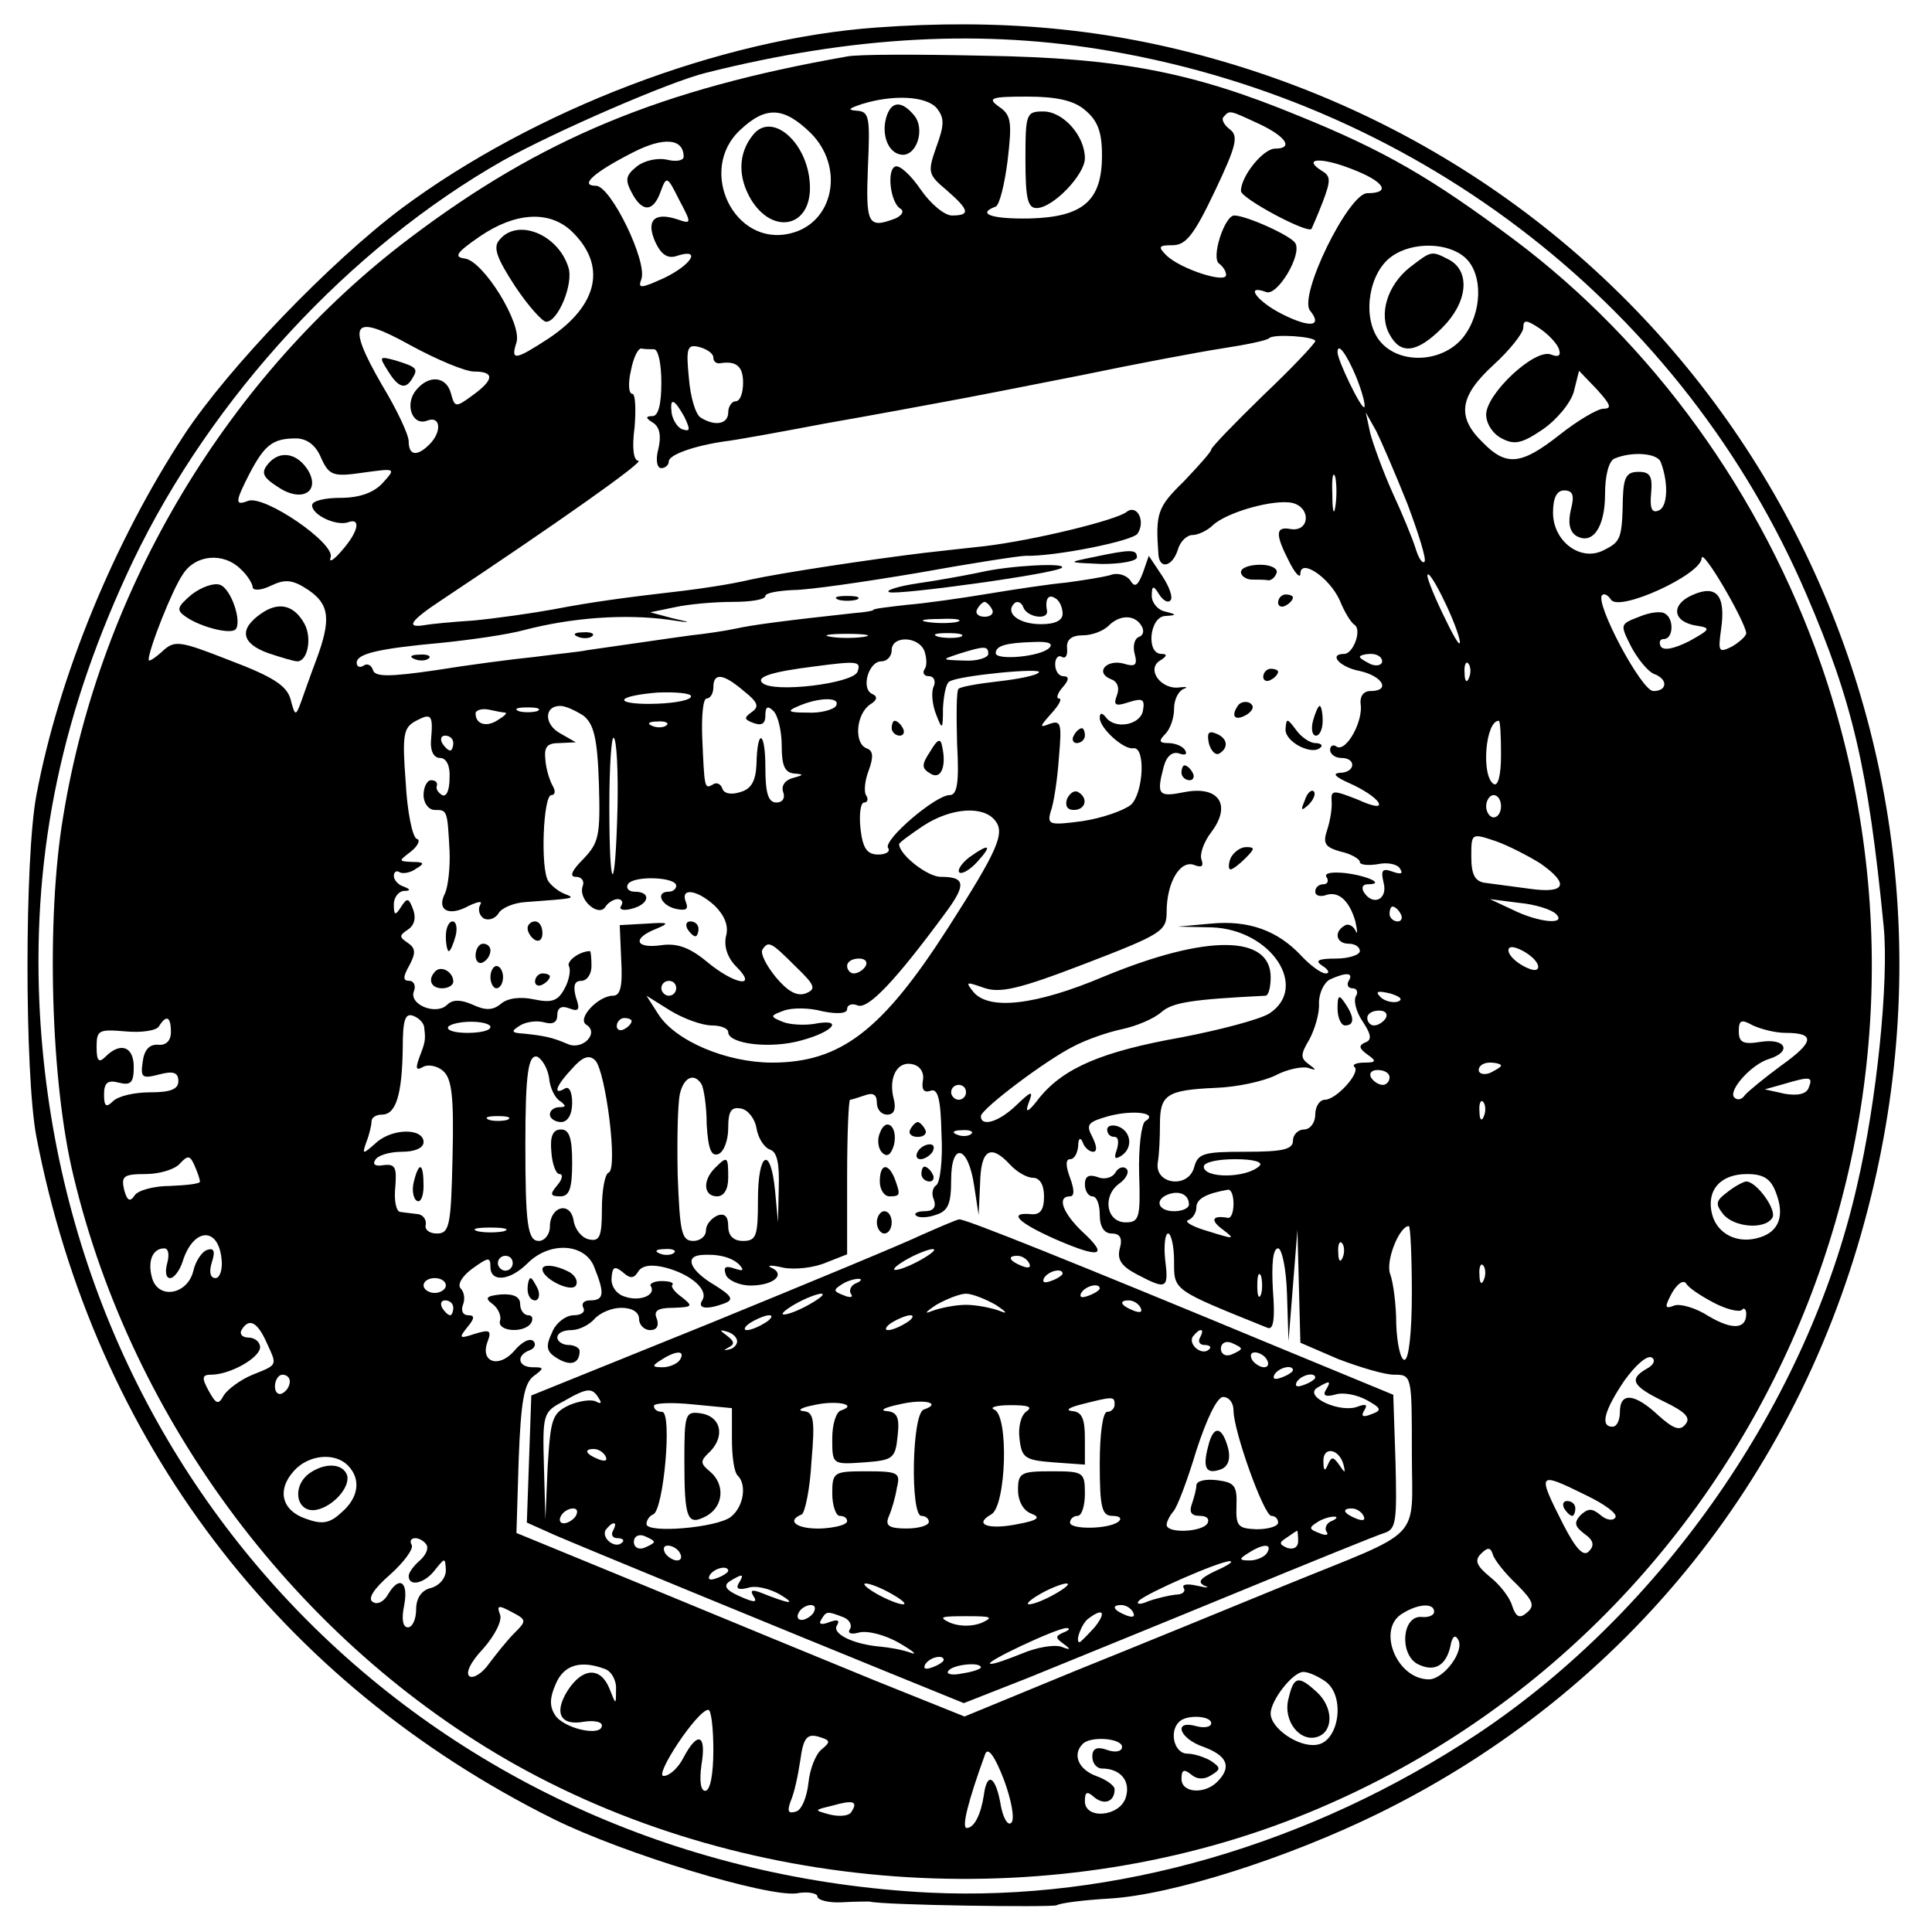 <?xml version="1.0" standalone="no"?>
<!DOCTYPE svg PUBLIC "-//W3C//DTD SVG 20010904//EN"
 "http://www.w3.org/TR/2001/REC-SVG-20010904/DTD/svg10.dtd">
<svg version="1.0" xmlns="http://www.w3.org/2000/svg"
 width="260pt" height="260pt" viewBox="0 0 260 260"
 preserveAspectRatio="xMidYMid meet">
<g transform="translate(0,260) scale(0.1,-0.1)"
fill="#000000" stroke="none">
<path d="M1180 2563 c-211 -15 -461 -111 -639 -243 -96 -72 -233 -214 -293
-305 -94 -143 -169 -325 -199 -485 -16 -84 -16 -376 0 -460 79 -408 326 -734
696 -918 95 -47 287 -105 327 -100 15 3 28 0 28 -4 0 -5 15 -9 33 -8 17 1 34
1 37 1 17 -5 246 -8 252 -5 5 3 36 7 71 9 85 5 241 55 363 115 335 165 572
461 662 830 165 671 -220 1340 -878 1529 -149 43 -294 56 -460 44z m316 -32
c419 -73 770 -347 935 -731 62 -144 83 -233 104 -447 7 -72 -9 -234 -36 -349
-66 -290 -261 -571 -510 -737 -226 -150 -489 -226 -739 -214 -661 34 -1167
540 -1197 1197 -9 207 31 395 126 595 106 221 292 422 498 539 70 39 224 106
273 118 199 50 375 59 546 29z"/>
<path d="M1140 2524 c-251 -44 -412 -111 -588 -244 -244 -184 -417 -471 -467
-779 -23 -137 -17 -357 14 -484 79 -331 303 -628 595 -792 320 -179 731 -203
1068 -64 599 247 902 927 689 1544 -80 230 -227 433 -414 573 -110 82 -173
119 -289 166 -143 59 -241 78 -423 81 -88 2 -171 2 -185 -1z m121 -70 c10 -13
10 -22 -1 -52 -12 -34 -11 -37 14 -58 31 -27 32 -34 7 -34 -10 0 -29 16 -42
35 -13 19 -28 33 -34 31 -12 -4 -7 -49 7 -57 5 -3 2 -9 -7 -13 -37 -14 -40 -8
-37 69 3 67 2 75 -15 76 -13 1 -11 3 7 9 42 13 87 11 101 -6z m199 -2 c17 -14
23 -29 23 -61 0 -61 -25 -83 -97 -85 -50 -1 -73 6 -46 16 5 2 12 30 16 62 6
51 5 61 -11 72 -17 12 -12 14 37 14 39 0 63 -5 78 -18z m-369 -31 c46 -46 31
-121 -27 -135 -76 -19 -126 85 -68 139 35 33 59 31 95 -4z m604 12 c36 -17 46
-33 21 -33 -16 0 -46 -37 -46 -57 0 -10 90 -58 95 -51 1 2 8 18 15 36 11 29
11 35 -1 42 -27 17 -2 19 39 3 45 -17 55 -33 22 -33 -25 0 -93 -138 -77 -158
17 -21 1 -24 -37 -5 -34 17 -52 41 -22 30 15 -6 49 51 39 66 -6 10 -66 37 -82
37 -13 0 -32 -58 -20 -65 5 -4 9 -10 9 -15 0 -12 -61 8 -80 26 -12 12 -11 14
8 14 18 0 29 14 57 73 29 61 32 74 20 83 -8 6 -12 14 -8 17 8 9 7 9 48 -10z
m-775 -44 c0 -5 -10 -7 -22 -4 -13 3 -31 -1 -41 -9 -15 -12 -16 -18 -7 -35 14
-27 29 -27 39 1 8 22 9 21 25 -11 17 -32 17 -33 -3 -26 -31 10 -42 -2 -29 -31
8 -17 17 -23 30 -18 32 10 19 -12 -18 -30 -31 -14 -36 -15 -31 -2 9 23 -41
126 -61 126 -23 0 -3 18 50 45 41 21 68 19 68 -6z m-152 -99 c49 -46 38 -100
-29 -145 -46 -30 -52 -31 -44 -6 8 25 -44 109 -69 113 -16 2 -12 8 20 30 47
32 92 35 122 8z m1204 -37 c24 -22 23 -74 -3 -107 -29 -36 -91 -37 -115 -1
-21 32 -11 89 19 110 28 20 76 19 99 -2z m-1334 -153 c28 0 27 -11 -2 -32 -23
-17 -24 -16 -29 2 -6 24 -30 26 -47 5 -16 -19 -5 -49 15 -41 18 7 20 -15 3
-32 -17 -17 -28 -15 -28 4 0 9 -16 43 -36 76 -49 85 -40 97 39 53 35 -19 73
-35 85 -35z m1460 30 c3 -9 -1 -11 -11 -7 -22 8 -87 -53 -87 -81 0 -12 9 -26
21 -32 17 -9 27 -7 55 12 19 13 38 36 42 51 l7 28 24 -25 c18 -20 21 -26 9
-26 -8 0 -35 -16 -59 -35 -52 -41 -72 -43 -104 -10 -35 34 -31 62 15 104 22
20 40 43 40 50 0 11 4 11 22 -1 12 -8 24 -21 26 -28z m-328 11 c0 -3 -31 -36
-70 -73 -38 -37 -70 -70 -70 -73 0 -3 -17 -22 -37 -43 -36 -35 -38 -43 -34
-99 2 -20 19 -15 26 7 3 11 12 20 20 20 7 0 20 6 27 13 19 18 84 36 108 30 25
-7 22 -39 -3 -35 -21 4 -21 -7 -2 -44 8 -16 15 -23 15 -16 0 21 39 -5 53 -36
6 -15 15 -30 20 -33 10 -7 -2 -39 -14 -39 -22 0 -6 -18 21 -23 31 -7 42 -27
14 -27 -9 0 -14 -7 -13 -17 4 -23 -19 -65 -32 -58 -5 4 -9 1 -9 -4 0 -6 7 -11
15 -11 21 0 19 -20 -2 -20 -11 -1 -5 -6 13 -14 18 -8 35 -19 39 -26 4 -7 -6
-6 -28 4 -33 13 -36 13 -35 -2 1 -9 -2 -27 -6 -39 -6 -18 -3 -23 18 -29 14 -3
26 -10 26 -14 0 -4 11 -5 24 -3 13 3 27 0 30 -6 5 -7 1 -8 -10 -4 -14 5 -16 2
-12 -15 6 -23 -15 -32 -27 -12 -3 6 -1 10 6 10 23 0 1 11 -30 15 -19 2 -29 0
-26 -5 4 -6 1 -10 -4 -10 -6 0 -11 -4 -11 -10 0 -5 6 -7 13 -5 18 7 33 -7 41
-35 3 -14 3 -19 0 -12 -3 6 -10 10 -15 6 -14 -8 -11 -24 6 -24 8 0 15 -4 15
-10 0 -5 -15 -10 -32 -10 -25 0 -29 -3 -18 -10 8 -5 10 -10 4 -10 -6 0 -21 11
-33 24 -32 34 -71 48 -122 43 l-44 -4 46 -1 c80 -3 131 -81 77 -116 -13 -8
-66 -22 -118 -32 -107 -19 -158 -41 -191 -81 -15 -20 -20 -22 -15 -8 7 18 5
18 -17 -3 -23 -22 -47 -29 -47 -14 1 10 87 75 125 94 17 9 46 19 65 23 19 4
43 14 53 23 15 13 40 17 140 22 4 0 7 11 7 25 0 57 -86 58 -224 1 -92 -39
-155 -46 -176 -21 -11 14 -10 14 13 6 22 -8 46 -3 137 32 104 40 110 44 110
70 0 39 18 70 37 63 10 -4 13 -2 10 7 -3 7 3 24 13 37 28 37 10 63 -36 54 -35
-7 -38 -4 -28 34 4 15 12 21 21 18 8 -3 11 -1 8 4 -3 6 -14 10 -23 10 -12 0
-13 3 -4 12 7 7 12 22 12 34 0 13 6 24 13 27 6 2 4 3 -5 2 -25 -4 -46 24 -27
36 10 6 10 9 2 9 -21 0 -16 50 5 51 16 1 16 2 0 6 -10 2 -18 12 -18 21 0 14 2
15 10 2 5 -8 12 -12 15 -8 4 3 -1 18 -11 33 l-18 27 -8 -23 c-7 -18 -11 -20
-17 -10 -5 7 -17 11 -27 7 -11 -3 -37 -7 -59 -10 -22 -2 -69 -9 -105 -15 -36
-6 -85 -13 -110 -15 -25 -3 -45 -5 -45 -7 0 -1 -11 -3 -25 -4 -92 -10 -138
-16 -160 -21 -14 -3 -41 -7 -60 -9 -30 -4 -83 -12 -140 -20 -8 -2 -40 -5 -70
-9 -30 -3 -91 -11 -134 -18 -62 -9 -81 -9 -84 0 -2 7 -8 10 -13 6 -5 -3 -9 -1
-9 4 0 12 27 19 115 27 39 4 88 11 110 17 65 17 136 22 195 14 32 -5 32 -4 5
2 l-30 8 34 7 c18 4 53 7 77 7 24 0 44 3 44 8 0 4 17 7 38 8 20 0 96 11 167
23 72 13 137 23 145 23 40 -1 145 20 151 30 11 17 -1 40 -15 29 -14 -11 -124
-38 -191 -46 -27 -3 -64 -7 -81 -9 -74 -9 -193 -27 -234 -36 -25 -6 -65 -12
-90 -15 -78 -9 -123 -15 -175 -25 -27 -5 -76 -12 -107 -15 -31 -2 -60 -5 -65
-6 -28 -5 -22 5 22 34 155 103 274 187 264 187 -6 0 -9 16 -5 45 2 25 1 45 -3
45 -5 0 -6 14 -2 31 3 16 9 30 14 30 4 -1 12 -1 17 -1 6 0 10 -20 10 -45 0
-29 -4 -45 -12 -45 -10 0 -9 -3 1 -9 9 -6 11 -18 7 -35 -4 -15 -2 -26 4 -26 5
0 10 4 10 9 0 9 34 21 75 27 11 1 72 12 135 24 63 11 138 25 165 30 28 5 109
21 180 35 72 15 157 31 189 36 33 5 62 11 64 14 7 6 62 2 62 -4z m-810 -22 c0
-5 3 -8 8 -8 23 4 32 -4 32 -26 0 -14 -4 -25 -10 -25 -5 0 -10 -7 -10 -15 0
-16 -18 -19 -37 -7 -7 4 -14 28 -16 54 -4 40 -2 45 14 41 11 -3 19 -9 19 -14z
m865 -26 c8 -20 13 -38 11 -41 -4 -3 -36 63 -36 74 0 14 12 -2 25 -33z m-904
-54 c8 -17 8 -20 -2 -17 -7 2 -13 12 -15 21 -3 23 3 21 17 -4z m973 -117 c15
-40 26 -75 23 -78 -3 -3 -8 5 -12 18 -4 13 -18 47 -31 75 -13 29 -26 65 -30
80 l-6 28 14 -25 c7 -14 26 -58 42 -98z m-1462 62 c11 -24 16 -26 57 -20 44 6
44 6 26 -14 -12 -13 -31 -20 -57 -20 -21 0 -38 -4 -38 -10 0 -13 32 -28 48
-23 18 7 15 -12 -8 -38 -11 -13 -18 -17 -15 -9 6 19 -89 84 -111 76 -18 -7
-18 -2 2 37 20 38 31 47 62 47 15 0 27 -9 34 -26z m1803 -6 c11 -29 9 -61 -3
-65 -9 -4 -12 3 -10 23 2 23 -1 29 -17 29 -16 0 -20 -7 -21 -35 -1 -55 -3 -59
-25 -70 -31 -17 -69 11 -69 50 0 20 5 30 15 30 12 0 14 -7 9 -26 -4 -17 -2
-29 7 -35 22 -13 39 11 39 56 0 25 5 45 13 48 24 10 58 7 62 -5z m-438 -60
c-2 -13 -4 -5 -4 17 -1 22 1 32 4 23 2 -10 2 -28 0 -40z m553 -170 c0 -4 -9
-12 -19 -18 -18 -9 -19 -7 -15 22 7 47 -6 62 -39 47 -29 -13 -26 -36 6 -41 20
-3 19 -5 -10 -21 -20 -10 -34 -13 -38 -7 -3 6 -1 10 4 10 13 0 14 27 2 34 -5
4 -21 2 -35 -4 -26 -10 -26 -10 -11 -40 9 -17 23 -34 31 -37 19 -7 18 -23 -1
-23 -16 0 -79 119 -69 129 3 3 8 0 12 -6 11 -17 122 34 122 56 1 14 58 -84 60
-101z m-2026 86 c9 -8 16 -20 16 -24 0 -5 11 -5 25 2 19 9 29 8 50 -6 28 -19
31 -39 11 -93 -8 -21 -17 -47 -21 -58 -7 -19 -8 -19 -14 4 -5 18 -23 30 -81
52 -69 27 -75 28 -92 12 -10 -9 -18 -14 -18 -11 0 14 32 95 46 115 17 27 55
30 78 7z m1640 -94 c3 -14 -5 -2 -18 25 -14 28 -25 55 -25 60 0 15 36 -56 43
-85z m-534 34 c0 -9 -10 -14 -29 -14 -30 0 -49 15 -36 28 4 4 10 1 12 -5 5
-14 34 -18 32 -5 -3 16 2 23 11 17 6 -3 10 -13 10 -21z m-95 6 c3 -5 -1 -10
-10 -10 -9 0 -13 5 -10 10 3 6 8 10 10 10 2 0 7 -4 10 -10z m-47 -17 c-10 -2
-28 -2 -40 0 -13 2 -5 4 17 4 22 1 32 -1 23 -4z m248 -5 c4 -6 3 -13 -3 -15
-6 -2 -9 -12 -6 -23 4 -15 1 -18 -15 -13 -23 6 -39 -12 -17 -21 9 -3 12 -12 8
-22 -5 -13 -2 -15 16 -9 19 6 22 4 19 -12 -4 -19 -38 -25 -50 -8 -5 6 -8 6 -8
-1 0 -14 32 -43 45 -41 17 3 14 -60 -3 -76 -10 -8 -39 -18 -65 -22 -45 -6 -48
-5 -43 13 4 10 9 43 11 72 4 46 3 51 -12 46 -15 -6 -14 -4 2 14 10 11 15 20
10 20 -4 0 -2 7 5 15 9 10 9 15 1 15 -6 0 -11 7 -11 16 0 8 4 13 9 10 5 -3 8
2 7 12 -1 11 6 17 21 17 13 0 28 6 35 13 15 15 35 15 44 0z m-373 -15 c-13 -2
-33 -2 -45 0 -13 2 -3 4 22 4 25 0 35 -2 23 -4z m130 0 c-7 -2 -21 -2 -30 0
-10 3 -4 5 12 5 17 0 24 -2 18 -5z m-49 -19 c3 -9 4 -20 0 -25 -3 -5 0 -9 6
-9 7 0 10 -7 6 -15 -3 -8 -1 -25 4 -37 8 -21 9 -20 9 9 1 17 4 34 9 36 13 8
127 19 120 12 -3 -4 -28 -9 -55 -12 -26 -3 -50 -7 -53 -10 -3 -2 -3 -36 -2
-74 3 -53 0 -69 -10 -69 -19 0 -89 -60 -83 -71 4 -5 -3 -9 -13 -9 -15 0 -21 8
-24 35 -2 19 0 35 5 35 4 0 6 4 3 9 -4 5 -2 21 3 34 7 19 6 27 -3 30 -17 7
-14 46 5 59 10 6 10 11 3 14 -16 7 -5 44 12 44 8 0 14 7 14 15 0 20 36 19 44
-1z m168 4 c-12 -12 -72 -17 -72 -7 0 10 14 14 51 15 20 1 27 -2 21 -8z m-82
-8 c0 -5 -15 -10 -32 -9 -31 1 -32 1 -8 9 35 11 40 11 40 0z m530 -10 c0 -5
-7 -7 -15 -4 -8 4 -15 8 -15 10 0 2 7 4 15 4 8 0 15 -4 15 -10z m-706 -14 c-6
-16 -114 -29 -128 -15 -9 8 13 15 69 22 60 8 64 7 59 -7z m823 -8 c-3 -8 -6
-5 -6 6 -1 11 2 17 5 13 3 -3 4 -12 1 -19z m-976 -18 c19 -15 21 -21 11 -28
-11 -8 -11 -10 2 -15 11 -4 16 -1 16 10 0 12 3 14 11 6 6 -6 11 -27 11 -47 0
-26 4 -36 17 -37 13 -1 13 -2 -2 -6 -11 -3 -16 -11 -13 -19 3 -8 -1 -14 -9
-14 -11 0 -15 12 -15 47 0 50 -11 54 -12 4 -1 -22 -7 -33 -22 -37 -12 -4 -22
-2 -24 5 -2 6 -8 9 -13 5 -11 -6 -11 -5 -14 64 -1 28 1 52 6 52 5 0 9 7 9 15
0 20 13 19 41 -5z m-71 -7 c0 -5 -20 -9 -45 -10 -25 -1 -45 1 -45 5 0 4 20 8
45 10 25 1 45 -1 45 -5z m195 -13 c-3 -5 -21 -10 -38 -9 -27 0 -29 2 -12 9 28
12 57 12 50 0z m-445 -9 c3 -1 -2 -5 -10 -10 -15 -10 -30 -6 -30 9 0 4 8 7 18
5 9 -2 19 -4 22 -4z m43 2 c-7 -2 -19 -2 -25 0 -7 3 -2 5 12 5 14 0 19 -2 13
-5z m62 -6 c14 -11 19 -30 21 -92 2 -70 0 -79 -21 -101 -16 -16 -19 -24 -10
-24 8 0 12 -6 9 -13 -6 -18 22 -42 31 -27 3 5 11 10 16 10 6 0 8 -4 5 -9 -4
-5 3 -7 14 -4 24 6 27 23 4 23 -8 0 -12 5 -9 10 7 12 65 10 65 -2 0 -4 -4 -8
-10 -8 -18 0 -11 -18 9 -23 14 -3 18 -1 14 9 -8 20 15 17 39 -5 13 -13 19 -27
15 -41 -3 -14 2 -29 14 -41 30 -30 -3 -24 -40 7 -23 19 -40 25 -61 22 -35 -5
-40 9 -7 22 19 8 17 9 -13 7 l-36 -2 2 -47 c2 -35 -1 -48 -11 -48 -20 0 -49
-31 -36 -39 18 -11 -5 -35 -25 -26 -21 9 -31 11 -59 14 -17 1 -18 3 -5 11 8 5
23 7 33 4 11 -3 17 0 17 10 0 10 6 13 16 9 13 -5 15 -2 9 15 -4 15 -2 22 7 22
8 0 14 9 14 20 0 11 -1 20 -2 20 -14 0 -33 -14 -28 -21 2 -5 0 -18 -6 -29 -9
-17 -17 -20 -41 -15 -18 4 -36 2 -45 -6 -11 -9 -21 -9 -38 -1 -16 7 -27 7 -34
0 -15 -15 -52 0 -45 18 3 7 0 14 -6 14 -9 0 -9 5 0 21 9 17 8 23 -2 30 -12 8
-12 10 0 18 9 6 11 16 7 27 -6 16 -8 16 -16 4 -8 -13 -10 -12 -10 3 0 9 6 17
13 18 10 0 10 2 0 6 -7 2 -13 9 -13 14 0 6 4 8 8 5 4 -2 14 -1 22 5 12 7 11 9
-5 9 -19 1 -19 1 -2 14 10 8 13 16 8 17 -6 2 -13 37 -15 76 -5 65 -3 74 14 83
21 11 23 8 20 -27 -1 -14 4 -23 12 -23 9 0 14 -11 13 -27 0 -16 -4 -26 -10
-23 -5 3 -9 8 -7 13 1 4 -2 7 -8 7 -5 0 -10 -9 -10 -20 0 -11 7 -20 15 -20 17
0 17 0 20 -55 1 -22 -2 -48 -6 -57 -12 -23 5 -32 32 -17 13 6 19 7 15 1 -3 -6
-1 -14 5 -18 6 -3 15 -1 20 7 4 7 20 14 36 15 68 5 68 5 53 11 -8 3 -18 11
-22 17 -11 16 -7 116 4 116 5 0 6 5 2 12 -4 7 -9 22 -10 35 -2 18 2 23 19 23
l22 1 -21 12 c-22 12 -22 37 0 37 7 0 20 -6 31 -13z m112 -13 c-3 -3 -12 -4
-19 -1 -8 3 -5 6 6 6 11 1 17 -2 13 -5z m1123 -40 c0 -27 -4 -43 -10 -39 -17
11 -11 85 7 85 2 0 3 -21 3 -46z m-1410 16 c0 -5 -2 -10 -4 -10 -3 0 -8 5 -11
10 -3 6 -1 10 4 10 6 0 11 -4 11 -10z m221 -87 c-3 -120 -11 -119 -11 2 0 54
3 96 6 92 4 -3 6 -46 5 -94z m1189 2 c0 -8 -4 -15 -10 -15 -5 0 -10 7 -10 15
0 8 5 15 10 15 6 0 10 -7 10 -15z m-681 -19 c14 -17 4 -40 -64 -146 -88 -137
-144 -180 -236 -180 -61 0 -130 29 -153 65 l-16 25 32 -20 c18 -11 43 -20 56
-20 12 0 22 -4 22 -9 0 -16 57 -23 99 -11 44 12 57 30 16 22 -13 -2 -33 -1
-42 3 -17 7 -17 8 2 15 11 4 34 4 52 -1 20 -4 33 -3 33 3 0 6 7 8 14 5 14 -6
51 33 118 124 29 39 27 49 -6 49 -18 0 -56 30 -56 44 0 2 15 13 33 25 37 24
80 27 96 7z m734 -58 c40 -28 34 -41 -15 -34 -24 3 -51 7 -60 8 -13 2 -18 11
-18 35 0 32 0 32 33 21 17 -6 44 -20 60 -30z m21 -68 c15 -15 -23 -12 -59 6
l-30 14 39 -5 c22 -2 44 -9 50 -15z m-209 0 c3 -5 1 -10 -4 -10 -6 0 -11 5
-11 10 0 6 2 10 4 10 3 0 8 -4 11 -10z m-815 -70 c27 -26 29 -31 14 -37 -12
-4 -24 3 -40 22 -13 16 -21 32 -18 37 8 12 11 11 44 -22z m1000 -1 c0 -6 -7
-6 -20 1 -11 6 -20 15 -20 21 0 6 7 6 20 -1 11 -6 20 -15 20 -21z m-905 1 c-3
-5 -10 -10 -16 -10 -5 0 -9 5 -9 10 0 6 7 10 16 10 8 0 12 -4 9 -10z m650 -20
c-3 -5 -1 -10 5 -10 6 0 8 -5 5 -10 -4 -6 0 -22 9 -35 12 -18 12 -25 3 -28 -9
-4 -8 -8 3 -16 13 -9 12 -11 -4 -11 -11 0 -17 -3 -13 -6 8 -8 -25 -44 -40 -44
-7 0 -13 -9 -13 -20 0 -11 -7 -20 -15 -20 -8 0 -15 -7 -15 -15 0 -12 -14 -15
-64 -15 -56 0 -64 -2 -69 -21 -8 -29 -53 -23 -49 6 2 11 3 34 3 52 0 40 9 46
75 49 29 1 65 9 81 17 15 8 35 12 43 10 12 -4 12 -3 1 5 -11 8 -11 13 1 33 7
13 14 35 13 49 0 14 7 28 15 32 22 10 32 9 25 -2z m-905 -10 c0 -5 -4 -10 -10
-10 -5 0 -10 5 -10 10 0 6 5 10 10 10 6 0 10 -4 10 -10z m971 -18 c-7 -2 -18
1 -23 6 -8 8 -4 9 13 5 13 -4 18 -8 10 -11z m-1310 -36 c2 -16 1 -19 -7 -40
-5 -14 -4 -17 5 -12 6 4 19 2 27 -5 12 -10 15 -34 13 -116 -2 -92 -4 -103 -21
-103 -10 0 -17 5 -15 12 1 7 -4 13 -10 14 -7 1 -18 2 -24 3 -6 0 -9 16 -7 34
2 26 0 31 -16 29 -11 -2 -15 1 -11 7 3 6 19 11 36 11 17 0 29 5 29 13 0 19
-42 19 -64 -1 -18 -16 -19 -16 -13 1 4 10 7 23 7 28 0 5 6 9 14 9 19 0 27 27
28 89 0 38 3 48 14 44 8 -3 15 -10 15 -17z m1294 14 c-3 -5 -10 -10 -16 -10
-5 0 -9 5 -9 10 0 6 7 10 16 10 8 0 12 -4 9 -10z m-1635 -19 c0 -12 -7 -18
-17 -17 -12 1 -19 -7 -21 -23 -3 -21 -1 -23 22 -17 19 5 26 3 26 -9 0 -11 -11
-15 -38 -15 -21 0 -43 -5 -50 -12 -9 -9 -12 -7 -12 9 0 16 5 20 20 16 16 -4
20 0 20 21 0 28 -18 34 -38 14 -9 -9 -12 -6 -12 13 0 23 3 24 39 21 21 -2 42
1 45 7 10 16 16 13 16 -8z m430 7 c0 -5 -14 -8 -31 -8 -16 0 -28 3 -26 8 3 4
17 7 31 7 14 0 26 -3 26 -7z m190 8 c0 -3 -4 -8 -10 -11 -5 -3 -10 -1 -10 4 0
6 5 11 10 11 6 0 10 -2 10 -4z m1553 -16 c40 0 39 -12 -6 -44 -23 -17 -45 -35
-49 -40 -4 -6 -10 -7 -14 -3 -9 9 23 45 47 52 31 10 22 28 -11 23 -24 -4 -30
-1 -30 14 0 15 3 17 19 8 11 -5 30 -10 44 -10z m-1664 -61 c1 -13 8 -27 15
-31 8 -6 8 -8 -1 -8 -7 0 -13 -4 -13 -10 0 -5 7 -10 15 -10 9 0 15 10 15 26 0
14 -4 23 -10 19 -17 -10 -11 5 10 27 14 16 23 19 31 11 14 -14 31 -147 18
-151 -5 -2 -9 -24 -9 -49 0 -37 -3 -44 -17 -41 -10 2 -19 13 -21 25 -4 27 -32
20 -32 -8 0 -10 -7 -19 -15 -19 -15 0 -18 23 -18 130 0 96 4 121 16 118 6 -3
14 -15 16 -29z m503 -3 c-2 -12 1 -17 10 -14 10 4 14 -10 15 -58 2 -35 -2 -66
-7 -69 -5 -3 -7 -12 -3 -20 3 -10 -1 -15 -13 -15 -9 0 -15 -3 -11 -6 3 -3 15
-3 26 1 17 5 21 15 21 47 0 52 23 47 31 -8 l6 -39 2 43 c1 45 14 53 40 25 9
-10 23 -18 31 -18 9 0 15 -9 15 -25 0 -18 -5 -25 -17 -24 -32 3 -19 -11 33
-34 60 -26 72 -23 35 11 -26 25 -34 47 -16 47 6 0 6 9 0 25 -6 16 -6 25 0 25
6 0 10 8 11 18 0 10 3 12 6 5 2 -7 9 -13 14 -13 6 0 5 8 -1 20 -9 17 -6 20 22
28 34 9 68 4 49 -7 -5 -4 -9 -36 -8 -71 2 -59 0 -65 -18 -65 -26 0 -32 35 -9
52 10 7 14 16 10 20 -4 4 -11 2 -15 -5 -4 -7 -15 -10 -24 -6 -12 4 -17 1 -17
-10 0 -9 5 -16 10 -16 6 0 10 -11 10 -25 0 -16 6 -25 16 -25 11 0 15 -6 11
-20 -4 -15 2 -24 23 -35 40 -21 43 -20 38 20 -2 19 0 35 4 35 4 0 8 -17 8 -37
0 -40 -3 -38 126 -90 8 -3 10 13 7 51 -2 35 0 56 7 56 5 0 11 -27 12 -62 l2
-63 6 75 6 75 2 -76 2 -76 51 -22 c29 -11 62 -21 75 -21 24 0 24 -1 24 -105 0
-122 19 -101 -172 -179 -73 -30 -200 -82 -282 -115 l-148 -61 -122 49 c-66 27
-202 83 -301 124 l-180 74 3 99 c3 77 7 102 20 112 15 11 14 12 -1 12 -20 0
-23 16 -4 23 6 2 9 8 5 12 -5 5 -16 -1 -26 -13 -21 -24 -46 -15 -36 12 6 16 3
17 -17 11 -21 -7 -22 -6 -10 9 10 12 10 16 1 16 -7 0 -10 6 -7 14 3 7 2 17 -3
22 -5 5 2 17 16 27 21 15 24 16 24 2 0 -21 26 -19 50 5 30 30 78 27 90 -6 14
-35 13 -44 -6 -44 -8 0 -12 -4 -9 -10 3 -5 -2 -10 -13 -10 -10 0 -24 -10 -29
-23 -9 -19 -8 -26 7 -35 18 -11 30 -7 30 10 0 4 -7 8 -15 8 -8 0 -15 5 -15 10
0 6 8 10 19 10 10 0 24 7 31 15 7 8 23 15 36 15 15 0 24 -6 24 -15 0 -8 7 -15
15 -15 9 0 12 6 9 15 -5 11 1 15 22 15 26 1 27 2 12 14 -10 7 -16 15 -13 17 2
3 -4 5 -15 5 -10 0 -17 -4 -14 -7 7 -12 -15 -21 -35 -14 -11 3 -19 14 -18 25
1 15 4 17 15 8 10 -9 15 -9 21 1 5 8 18 10 37 5 34 -9 58 -30 49 -44 -7 -11 6
-13 30 -4 13 5 10 10 -14 25 -32 19 -40 38 -18 40 23 2 42 -3 52 -13 7 -8 5
-9 -7 -5 -12 4 -15 2 -11 -9 3 -7 18 -14 33 -14 31 0 48 15 28 24 -7 3 0 4 16
0 16 -3 42 0 58 7 l28 11 0 104 c0 57 2 104 4 104 2 0 11 3 20 6 11 4 16 1 16
-10 0 -9 6 -16 14 -16 9 0 12 7 9 20 -8 29 4 52 24 48 11 -2 17 -11 15 -22z
m778 20 c0 -2 -7 -6 -15 -10 -8 -3 -15 -1 -15 4 0 6 7 10 15 10 8 0 15 -2 15
-4z m-150 -16 c0 -5 -4 -10 -9 -10 -6 0 -13 5 -16 10 -3 6 1 10 9 10 9 0 16
-4 16 -10z m-926 -9 c3 -5 7 -29 7 -54 2 -33 6 -44 16 -40 7 3 13 18 13 35 0
23 4 29 18 26 9 -2 18 -14 20 -26 2 -13 10 -26 18 -29 10 -3 13 -19 12 -52
l-1 -46 -4 43 c-6 61 -23 52 -23 -13 0 -48 -2 -55 -20 -55 -13 0 -20 7 -20 20
0 13 -5 18 -15 14 -8 -4 -15 -12 -15 -20 0 -8 -8 -14 -17 -14 -16 0 -18 12
-21 88 -1 48 0 97 3 110 5 22 19 29 29 13z m1490 -5 c-3 -8 -14 -11 -32 -8
l-27 6 25 7 c37 11 40 10 34 -5z m-1134 -6 c0 -5 -4 -10 -10 -10 -5 0 -10 5
-10 10 0 6 5 10 10 10 6 0 10 -4 10 -10z m697 -32 c-3 -8 -6 -5 -6 6 -1 11 2
17 5 13 3 -3 4 -12 1 -19z m-1314 -5 c-7 -2 -19 -2 -25 0 -7 3 -2 5 12 5 14 0
19 -2 13 -5z m624 -19 c-3 -3 -12 -4 -19 -1 -8 3 -5 6 6 6 11 1 17 -2 13 -5z
m-1038 -64 c1 -3 -17 -5 -40 -6 -22 0 -44 -6 -48 -13 -6 -9 -10 -7 -14 8 -4
18 -1 21 29 21 18 0 39 6 46 14 11 12 14 11 20 -3 4 -9 7 -18 7 -21z m1426 21
c-18 -17 -75 -17 -75 -1 0 6 19 10 42 10 26 0 38 -4 33 -9z m695 -36 c12 -31
4 -52 -21 -60 -30 -10 -58 4 -65 31 -8 32 11 54 47 54 22 0 32 -6 39 -25z
m-790 -16 c0 -5 -9 -9 -20 -9 -22 0 -27 16 -7 23 15 5 27 -1 27 -14z m60 1 c0
-11 -3 -19 -7 -19 -22 4 -25 -3 -7 -16 17 -13 15 -13 -20 -2 -21 6 -33 13 -27
15 6 2 11 10 11 17 0 12 14 19 43 24 4 0 7 -8 7 -19z m-982 -37 c-10 -2 -26
-2 -35 0 -10 3 -2 5 17 5 19 0 27 -2 18 -5z m1222 -83 c0 -53 -4 -90 -10 -90
-5 0 -10 21 -11 48 0 26 -4 56 -8 67 -7 17 12 65 25 65 2 0 4 -40 4 -90z
m-1602 47 c2 -15 -2 -27 -8 -27 -7 0 -9 8 -5 21 5 15 3 20 -6 17 -7 -2 -16
-15 -19 -29 -8 -31 -46 -38 -55 -10 -7 23 0 41 16 41 6 0 7 -9 4 -20 -3 -11
-2 -20 4 -20 5 0 13 10 17 23 14 44 47 47 52 4z m1509 1 c-3 -8 -6 -5 -6 6 -1
11 2 17 5 13 3 -3 4 -12 1 -19z m-900 6 c-3 -3 -12 -4 -19 -1 -8 3 -5 6 6 6
11 1 17 -2 13 -5z m-217 -14 c0 -5 -4 -10 -10 -10 -5 0 -10 5 -10 10 0 6 5 10
10 10 6 0 10 -4 10 -10z m1307 -22 c-3 -8 -6 -5 -6 6 -1 11 2 17 5 13 3 -3 4
-12 1 -19z m-300 -20 c-3 -7 -5 -2 -5 12 0 14 2 19 5 13 2 -7 2 -19 0 -25z
m-1097 12 c0 -5 -7 -10 -15 -10 -8 0 -15 5 -15 10 0 6 7 10 15 10 8 0 15 -4
15 -10z m1706 -23 c17 -9 34 -13 38 -10 3 4 6 1 6 -5 0 -21 -19 -22 -51 -3
-17 11 -38 17 -46 14 -13 -5 -13 -2 -3 17 7 12 15 18 19 13 3 -6 20 -17 37
-26z m-1696 -7 c0 -5 -2 -10 -4 -10 -3 0 -8 5 -11 10 -3 6 -1 10 4 10 6 0 11
-4 11 -10z m-252 -45 c15 -33 17 -31 -18 -45 -17 -7 -34 -20 -39 -28 -7 -13
-10 -12 -20 6 -10 18 -9 22 3 22 26 0 66 23 66 37 0 7 -7 13 -16 13 -8 0 -12
5 -9 10 10 17 21 11 33 -15z m1858 -37 c-24 -14 -20 -23 23 -44 29 -14 37 -22
29 -31 -7 -9 -16 -6 -36 12 -32 30 -52 32 -52 5 0 -11 -4 -20 -10 -20 -17 0
-11 22 16 62 15 21 31 35 37 31 5 -3 3 -10 -7 -15z m-1826 -17 c0 -6 -4 -13
-10 -16 -5 -3 -10 1 -10 9 0 9 5 16 10 16 6 0 10 -4 10 -9z m78 -113 c18 -18
15 -43 -8 -63 -16 -15 -26 -17 -48 -9 -33 11 -40 39 -16 65 19 21 54 25 72 7z
m1666 -40 c25 -12 43 -25 40 -30 -3 -5 -12 -4 -20 3 -12 10 -17 9 -27 0 -9
-10 -8 -15 5 -25 13 -9 14 -16 6 -24 -7 -7 -17 3 -34 36 -36 71 -35 72 30 40z
m-1560 -67 c3 -5 -1 -14 -9 -21 -8 -7 -15 -16 -15 -21 0 -15 22 -10 36 9 13
16 13 16 14 -1 0 -11 -9 -21 -20 -24 -13 -3 -20 -14 -20 -29 0 -13 -5 -24 -11
-24 -7 0 -9 11 -5 30 6 32 -7 40 -22 14 -5 -9 -14 -14 -20 -10 -8 4 1 18 23
37 19 17 32 35 29 40 -3 5 -1 9 5 9 5 0 12 -4 15 -9z m1467 -53 c22 -22 25
-29 14 -38 -10 -9 -15 -6 -20 9 -3 11 -17 29 -30 39 -18 15 -21 22 -12 31 9 9
13 9 16 -1 2 -7 16 -25 32 -40z m-1349 -66 c-10 -10 -25 -29 -34 -41 -9 -13
-21 -20 -26 -17 -6 4 1 19 18 37 16 18 26 38 23 46 -5 13 -2 13 15 4 21 -11
21 -12 4 -29z m1238 29 c0 -5 -8 -8 -17 -7 -26 2 -30 -49 -6 -63 23 -12 39 -3
45 24 2 12 6 16 10 9 10 -15 -19 -54 -39 -54 -44 0 -71 69 -35 89 21 13 42 14
42 2z m-1116 -77 c9 -3 16 -16 15 -28 0 -21 0 -21 -9 2 -12 29 -36 28 -56 -3
-19 -30 -10 -48 22 -42 13 2 24 0 24 -5 0 -16 -52 -4 -63 14 -8 12 -7 24 1 42
11 26 34 32 66 20z m970 -17 c27 -20 18 -81 -12 -85 -24 -4 -62 22 -62 42 0
18 30 56 44 56 7 0 20 -6 30 -13z m-824 -92 c0 -32 -4 -55 -11 -55 -6 0 -8 13
-5 35 7 41 -5 46 -24 10 -7 -14 -19 -25 -27 -25 -13 0 45 88 60 89 4 1 7 -24
7 -54z m670 36 c0 -5 -9 -7 -20 -4 -32 9 -23 -17 10 -28 32 -12 38 -27 18 -47
-17 -17 -48 -15 -48 4 0 12 3 14 13 6 8 -7 18 -7 27 -1 13 8 13 10 0 19 -8 5
-23 10 -32 10 -18 0 -25 30 -11 43 10 10 43 8 43 -2z m-524 -35 c-8 -6 -16
-26 -18 -45 -2 -19 -9 -37 -17 -39 -10 -3 -12 0 -7 14 5 11 10 35 13 55 4 30
9 36 24 32 17 -5 17 -7 5 -17z m404 3 c0 -6 -9 -8 -20 -4 -14 5 -20 2 -20 -9
0 -9 6 -16 13 -16 25 0 39 -17 32 -39 -8 -26 -55 -30 -55 -5 0 13 3 14 13 5
14 -11 27 -5 27 11 0 5 -11 13 -25 18 -24 9 -32 29 -18 43 10 11 53 8 53 -4z
m-149 -102 c-5 -5 -12 8 -15 28 -7 36 -18 40 -22 9 -4 -26 -13 -44 -23 -44 -7
0 1 34 25 100 4 9 13 -4 25 -35 10 -27 15 -53 10 -58z m-215 15 c-3 -6 -16 -7
-29 -4 -22 6 -22 6 3 12 28 8 35 6 26 -8z"/>
<path d="M1194 2446 c-9 -24 0 -51 18 -54 21 -4 34 34 18 53 -16 19 -29 19
-36 1z"/>
<path d="M1380 2385 c0 -52 3 -65 15 -65 22 0 65 45 65 67 0 30 -29 63 -56 63
-23 0 -24 -3 -24 -65z"/>
<path d="M1013 2418 c-20 -25 -20 -57 -2 -87 29 -47 79 -37 79 16 0 59 -51
105 -77 71z"/>
<path d="M672 2277 c-9 -10 -3 -25 21 -62 18 -27 37 -48 42 -48 16 0 37 51 30
73 -14 45 -69 67 -93 37z"/>
<path d="M1897 2240 c-30 -24 -42 -63 -27 -90 15 -28 37 -25 71 9 34 34 38 75
10 91 -25 13 -24 13 -54 -10z"/>
<path d="M522 2101 c14 -23 24 -26 33 -10 8 13 6 15 -23 24 -22 6 -22 5 -10
-14z"/>
<path d="M1470 1850 c-34 -7 -34 -7 13 -9 26 0 47 4 47 9 0 11 -8 11 -60 0z"/>
<path d="M1320 1830 c-19 -4 -57 -11 -85 -15 -27 -4 -45 -10 -38 -12 12 -4
224 25 232 33 7 7 -70 3 -109 -6z"/>
<path d="M1670 1830 c0 -5 7 -10 15 -10 8 0 18 0 22 -1 4 0 9 4 11 10 2 6 -8
11 -22 11 -14 0 -26 -4 -26 -10z"/>
<path d="M1128 1793 c6 -2 18 -2 25 0 6 3 1 5 -13 5 -14 0 -19 -2 -12 -5z"/>
<path d="M1720 1789 c0 -5 5 -7 10 -4 6 3 10 8 10 11 0 2 -4 4 -10 4 -5 0 -10
-5 -10 -11z"/>
<path d="M778 1743 c7 -3 16 -2 19 1 4 3 -2 6 -13 5 -11 0 -14 -3 -6 -6z"/>
<path d="M558 1713 c7 -3 16 -2 19 1 4 3 -2 6 -13 5 -11 0 -14 -3 -6 -6z"/>
<path d="M1700 1689 c0 -5 5 -7 10 -4 6 3 10 8 10 11 0 2 -4 4 -10 4 -5 0 -10
-5 -10 -11z"/>
<path d="M1665 1649 c-9 -14 -2 -20 14 -10 8 6 9 11 3 15 -6 3 -14 1 -17 -5z"/>
<path d="M1767 1630 c-3 -11 -1 -20 4 -20 5 0 9 9 9 20 0 11 -2 20 -4 20 -2 0
-6 -9 -9 -20z"/>
<path d="M1730 1618 c0 -17 36 -35 47 -24 4 3 0 6 -7 6 -7 0 -19 8 -26 18 -12
16 -13 16 -14 0z"/>
<path d="M1627 1599 c3 -10 9 -16 14 -13 13 8 11 21 -5 27 -10 4 -12 0 -9 -14z"/>
<path d="M1590 1560 c0 -5 5 -10 11 -10 5 0 7 5 4 10 -3 6 -8 10 -11 10 -2 0
-4 -4 -4 -10z"/>
<path d="M1756 1523 c-6 -14 -5 -15 5 -6 7 7 10 15 7 18 -3 3 -9 -2 -12 -12z"/>
<path d="M1656 1445 c-3 -8 -3 -15 0 -15 3 0 12 7 20 15 13 13 13 15 1 15 -8
0 -17 -7 -21 -15z"/>
<path d="M361 1976 c-10 -12 -8 -18 14 -32 32 -21 57 -5 39 24 -15 23 -38 26
-53 8z"/>
<path d="M258 1800 c-20 -17 -21 -21 -8 -30 20 -14 60 -24 67 -17 9 10 -6 55
-21 60 -8 3 -25 -3 -38 -13z"/>
<path d="M351 1774 c-30 -21 -26 -40 10 -53 18 -6 35 -11 39 -11 14 0 20 31
10 50 -14 26 -35 31 -59 14z"/>
<path d="M1445 1610 c-3 -5 -1 -10 4 -10 6 0 11 5 11 10 0 6 -2 10 -4 10 -3 0
-8 -4 -11 -10z"/>
<path d="M1436 1525 c-3 -9 0 -15 9 -15 16 0 20 16 6 24 -5 3 -11 -1 -15 -9z"/>
<path d="M1200 1620 c0 -5 5 -10 11 -10 5 0 7 5 4 10 -3 6 -8 10 -11 10 -2 0
-4 -4 -4 -10z"/>
<path d="M1252 1589 c-12 -18 -12 -23 0 -30 14 -9 22 9 16 36 -2 12 -6 11 -16
-6z"/>
<path d="M600 1340 c0 -11 2 -20 4 -20 2 0 6 9 9 20 3 11 1 20 -4 20 -5 0 -9
-9 -9 -20z"/>
<path d="M710 1351 c0 -6 5 -13 10 -16 6 -3 10 1 10 9 0 9 -4 16 -10 16 -5 0
-10 -4 -10 -9z"/>
<path d="M925 1350 c3 -5 8 -10 11 -10 2 0 4 5 4 10 0 6 -5 10 -11 10 -5 0 -7
-4 -4 -10z"/>
<path d="M640 1314 c0 -8 5 -12 10 -9 6 3 10 10 10 16 0 5 -4 9 -10 9 -5 0
-10 -7 -10 -16z"/>
<path d="M586 1293 c-11 -11 -6 -23 9 -23 8 0 15 4 15 9 0 13 -16 22 -24 14z"/>
<path d="M660 1285 c0 -8 4 -15 8 -15 5 0 9 7 9 15 0 8 -4 15 -9 15 -4 0 -8
-7 -8 -15z"/>
<path d="M720 1279 c0 -5 5 -7 10 -4 6 3 10 8 10 11 0 2 -4 4 -10 4 -5 0 -10
-5 -10 -11z"/>
<path d="M1304 1446 c-10 -8 -16 -17 -13 -20 3 -3 14 3 24 14 21 23 17 26 -11
6z"/>
<path d="M1800 1243 c0 -13 5 -23 10 -23 13 0 13 11 0 30 -8 12 -10 11 -10 -7z"/>
<path d="M557 1010 c-3 -11 -1 -23 4 -26 5 -3 9 6 9 20 0 31 -6 34 -13 6z"/>
<path d="M742 1050 c1 -16 6 -30 11 -30 5 0 4 -7 -3 -15 -10 -12 -10 -15 4
-15 12 0 16 10 16 45 0 34 -4 45 -15 45 -11 0 -15 -9 -13 -30z"/>
<path d="M1184 1075 c-4 -9 -2 -21 3 -26 7 -7 12 -3 16 10 6 25 -11 39 -19 16z"/>
<path d="M1225 1080 c-3 -5 1 -10 10 -10 9 0 13 5 10 10 -3 6 -8 10 -10 10 -2
0 -7 -4 -10 -10z"/>
<path d="M1490 1080 c0 -6 4 -10 10 -10 5 0 6 -7 3 -17 -4 -11 -3 -14 5 -9 17
10 15 33 -3 40 -8 3 -15 1 -15 -4z"/>
<path d="M1235 1050 c-3 -5 -2 -10 4 -10 5 0 13 5 16 10 3 6 2 10 -4 10 -5 0
-13 -4 -16 -10z"/>
<path d="M1184 1010 c0 -11 6 -20 13 -20 15 0 15 2 7 24 -9 22 -20 20 -20 -4z"/>
<path d="M1240 1020 c0 -5 5 -10 11 -10 5 0 7 5 4 10 -3 6 -8 10 -11 10 -2 0
-4 -4 -4 -10z"/>
<path d="M1180 955 c0 -8 5 -15 10 -15 6 0 10 7 10 15 0 8 -4 15 -10 15 -5 0
-10 -7 -10 -15z"/>
<path d="M1240 938 c-25 -12 -153 -65 -285 -119 l-240 -97 -3 -86 -3 -85 38
-17 c37 -16 292 -121 464 -191 l86 -35 89 35 c49 20 172 70 274 112 102 42
193 79 203 82 16 5 17 16 15 96 l-3 90 -155 64 c-277 115 -422 173 -429 172
-3 0 -26 -10 -51 -21z m0 -33 c-14 -8 -29 -14 -35 -14 -5 0 1 6 15 14 14 8 30
14 35 14 6 0 -1 -6 -15 -14z m145 -5 c3 -6 -1 -7 -9 -4 -18 7 -21 14 -7 14 6
0 13 -4 16 -10z m45 -14 c0 -2 -7 -7 -16 -10 -8 -3 -12 -2 -9 4 6 10 25 14 25
6z m-278 -13 c-6 -2 -10 -9 -7 -14 4 -5 -1 -6 -10 -2 -13 5 -14 7 -3 14 7 5
18 8 23 8 6 0 4 -3 -3 -6z m328 -7 c0 -2 -7 -7 -16 -10 -8 -3 -12 -2 -9 4 6
10 25 14 25 6z m-390 -21 c-14 -8 -29 -14 -35 -14 -5 0 1 6 15 14 14 8 30 14
35 14 6 0 -1 -6 -15 -14z m250 -1 c15 -10 17 -13 5 -8 -11 4 -31 8 -45 8 -14
0 -34 -4 -45 -8 -12 -5 -10 -2 5 8 14 8 32 15 40 15 8 0 26 -7 40 -15z m195
-4 c3 -6 -1 -7 -9 -4 -18 7 -21 14 -7 14 6 0 13 -4 16 -10z m-505 -20 c-8 -5
-19 -10 -25 -10 -5 0 -3 5 5 10 8 5 20 10 25 10 6 0 3 -5 -5 -10z m190 0 c-8
-5 -19 -10 -25 -10 -5 0 -3 5 5 10 8 5 20 10 25 10 6 0 3 -5 -5 -10z m-228
-25 c0 -5 -5 -10 -11 -11 -8 -2 -7 -1 0 3 8 4 7 8 -2 15 -11 8 -11 9 -1 6 8
-2 14 -8 14 -13z m623 5 c-3 -5 -1 -10 6 -10 7 0 10 -3 6 -6 -9 -9 -28 6 -22
17 4 5 8 9 11 9 3 0 2 -4 -1 -10z m55 -15 c0 -2 -6 -5 -13 -8 -8 -3 -14 1 -14
8 0 7 6 11 14 8 7 -3 13 -6 13 -8z m-755 -15 c-3 -5 -14 -10 -23 -10 -15 0
-15 2 -2 10 20 13 33 13 25 0z m790 0 c3 -5 2 -10 -4 -10 -5 0 -13 5 -16 10
-3 6 -2 10 4 10 5 0 13 -4 16 -10z m35 -14 c0 -2 -7 -7 -16 -10 -8 -3 -12 -2
-9 4 6 10 25 14 25 6z m30 -10 c0 -2 -7 -7 -16 -10 -8 -3 -12 -2 -9 4 6 10 25
14 25 6z m14 -17 c-4 -7 0 -9 12 -6 11 4 30 0 43 -7 20 -11 21 -14 7 -19 -12
-5 -15 -3 -10 5 5 8 2 9 -9 5 -23 -9 -72 13 -55 25 18 11 20 10 12 -3z m-978
-11 c4 -6 3 -8 -4 -4 -6 3 -22 1 -36 -5 -23 -11 -25 -18 -29 -83 l-3 -71 -2
72 c-2 70 -1 73 26 87 33 19 39 19 48 4z m179 -55 c0 -23 3 -45 8 -49 12 -12
8 -41 -9 -55 -18 -15 -114 -23 -114 -10 0 5 4 11 9 13 14 5 26 138 12 138 -6
0 -11 3 -11 8 0 4 24 5 53 2 l52 -5 0 -42z m147 39 c-7 -2 -12 -19 -12 -38 0
-35 0 -35 43 -32 39 3 42 5 45 36 3 25 -1 32 -15 33 -10 1 -2 5 17 9 33 8 59
2 33 -7 -16 -6 -18 -143 -3 -143 6 0 10 -4 10 -8 0 -5 -14 -9 -30 -9 -24 0
-29 4 -24 16 4 9 9 26 11 39 5 20 2 22 -41 22 -44 0 -46 -1 -46 -30 0 -16 5
-30 10 -30 6 0 10 -3 10 -7 0 -5 -16 -9 -35 -10 -32 -1 -48 10 -26 19 4 2 11
33 13 71 5 57 3 67 -11 68 -9 1 -2 5 14 8 29 7 61 1 37 -7z m368 8 c0 -5 -4
-10 -10 -10 -6 0 -10 -30 -10 -70 0 -59 3 -70 17 -70 9 0 13 -3 9 -7 -11 -11
-66 -12 -66 -2 0 5 5 9 10 9 6 0 10 14 10 30 0 29 -2 30 -45 30 -41 0 -45 -2
-45 -25 0 -15 7 -28 18 -32 13 -5 9 -9 -18 -14 -39 -8 -61 -1 -36 13 20 11 24
133 4 141 -7 3 3 6 22 6 23 0 30 -2 22 -8 -8 -5 -12 -21 -10 -37 3 -26 7 -29
46 -32 l42 -3 0 35 c0 27 -4 36 -17 37 -10 1 -4 5 12 9 43 11 45 11 45 0z
m160 -8 c0 -28 41 -142 51 -142 5 0 9 -4 9 -9 0 -5 -13 -9 -29 -9 -25 1 -28 4
-27 32 1 27 -3 31 -26 34 -16 2 -28 -1 -28 -7 0 -5 -3 -16 -6 -25 -4 -11 -1
-16 11 -16 9 0 13 -4 10 -10 -7 -12 -55 -14 -55 -2 0 4 4 12 9 18 5 5 19 42
31 82 14 43 28 72 36 72 8 0 14 -8 14 -18z m-845 -62 c3 -6 -1 -7 -9 -4 -18 7
-21 14 -7 14 6 0 13 -4 16 -10z m993 -11 c3 -12 2 -12 -6 0 -8 11 -10 11 -15
0 -4 -10 -6 -8 -6 4 -1 21 21 18 27 -4z m-1033 -69 c-3 -5 -11 -10 -16 -10 -6
0 -7 5 -4 10 3 6 11 10 16 10 6 0 7 -4 4 -10z m1060 0 c3 -6 -1 -7 -9 -4 -18
7 -21 14 -7 14 6 0 13 -4 16 -10z m-43 -7 c-6 -2 -10 -9 -7 -14 4 -5 -1 -6
-10 -2 -13 5 -14 7 -3 14 7 5 18 8 23 8 6 0 4 -3 -3 -6z m-967 -13 c-3 -5 -1
-10 6 -10 7 0 10 -3 6 -6 -9 -9 -28 6 -22 17 4 5 8 9 11 9 3 0 2 -4 -1 -10z
m55 -15 c0 -2 -6 -5 -13 -8 -8 -3 -14 1 -14 8 0 7 6 11 14 8 7 -3 13 -6 13 -8z
m867 1 c0 -8 -6 -12 -15 -9 -11 5 -11 7 0 14 7 5 13 9 14 9 0 0 1 -6 1 -14z
m-832 -16 c3 -5 2 -10 -4 -10 -5 0 -13 5 -16 10 -3 6 -2 10 4 10 5 0 13 -4 16
-10z m790 0 c-3 -5 -14 -10 -23 -10 -15 0 -15 2 -2 10 20 13 33 13 25 0z m-69
-24 c-21 -10 -25 -15 -15 -20 8 -3 3 -3 -10 0 -13 3 -21 2 -18 -3 3 -5 -2 -9
-11 -9 -9 -1 -26 -5 -37 -9 -11 -5 -17 -4 -12 1 10 10 108 53 122 53 6 0 -3
-6 -19 -13z m-656 0 c0 -2 -7 -7 -16 -10 -8 -3 -12 -2 -9 4 6 10 25 14 25 6z
m14 -17 c-4 -7 0 -9 12 -6 11 4 30 -1 44 -9 23 -14 13 -13 -27 3 -11 4 -14 3
-9 -5 6 -9 1 -9 -19 0 -18 8 -22 14 -13 20 18 11 20 10 12 -3z m206 -14 c14
-8 21 -14 15 -14 -5 0 -21 6 -35 14 -14 8 -20 14 -15 14 6 0 21 -6 35 -14z
m220 0 c-14 -8 -29 -14 -35 -14 -5 0 1 6 15 14 14 8 30 14 35 14 6 0 -1 -6
-15 -14z m-325 -25 c-3 -5 -11 -10 -16 -10 -6 0 -7 5 -4 10 3 6 11 10 16 10 6
0 7 -4 4 -10z m430 0 c3 -6 -1 -7 -9 -4 -18 7 -21 14 -7 14 6 0 13 -4 16 -10z
m-391 -6 c9 -3 13 -11 10 -16 -4 -6 1 -8 12 -5 11 3 35 -3 54 -14 19 -11 26
-17 15 -13 -11 4 -29 7 -40 8 -36 3 -65 17 -59 28 5 8 1 9 -10 5 -10 -4 -15
-3 -11 3 7 12 8 12 29 4z m187 -8 c-13 -5 -29 -5 -42 0 -17 8 -13 9 21 9 34 0
38 -1 21 -9z m152 -6 c-10 -11 -19 -20 -20 -20 -7 0 3 26 12 32 20 15 24 8 8
-12z m-42 -7 c-11 -5 -11 -7 0 -15 11 -8 10 -9 -3 -4 -10 3 -33 -1 -52 -9 -20
-8 -39 -15 -43 -14 -11 1 89 48 102 48 6 0 4 -3 -4 -6z m-161 -37 c0 -2 -7 -7
-16 -10 -8 -3 -12 -2 -9 4 6 10 25 14 25 6z m50 -10 c0 -2 -11 -6 -25 -8 -13
-3 -22 -1 -19 3 5 9 44 13 44 5z"/>
<path d="M921 634 c0 -79 4 -88 30 -74 23 13 25 43 4 60 -13 11 -13 14 1 27
20 21 14 47 -13 51 -21 3 -22 -1 -22 -64z"/>
<path d="M1626 654 c-8 -30 -3 -39 18 -31 9 4 12 14 9 27 -8 31 -20 33 -27 4z"/>
<path d="M730 892 c0 -13 39 -32 45 -22 3 5 0 12 -7 17 -17 10 -38 13 -38 5z"/>
<path d="M710 865 c0 -8 4 -15 10 -15 5 0 7 7 4 15 -4 8 -8 15 -10 15 -2 0 -4
-7 -4 -15z"/>
<path d="M663 845 c7 -5 12 -16 10 -22 -5 -15 33 -18 42 -3 3 6 1 10 -4 10 -6
0 -11 7 -11 15 0 10 -9 14 -26 13 -20 -2 -22 -5 -11 -13z"/>
<path d="M962 1028 c-17 -17 -15 -38 3 -38 9 0 15 9 15 25 0 29 -1 30 -18 13z"/>
<path d="M2325 996 c-16 -12 -17 -16 -6 -30 15 -18 56 -21 66 -5 7 10 -21 49
-35 49 -3 0 -15 -6 -25 -14z"/>
<path d="M416 617 c-24 -18 -17 -53 9 -49 23 4 47 31 42 47 -6 16 -30 17 -51
2z"/>
<path d="M2105 570 c3 -5 8 -10 11 -10 2 0 4 5 4 10 0 6 -5 10 -11 10 -5 0 -7
-4 -4 -10z"/>
<path d="M1734 314 c-8 -30 16 -60 40 -51 21 8 20 40 -2 60 -25 23 -31 21 -38
-9z"/>
</g>
</svg>
